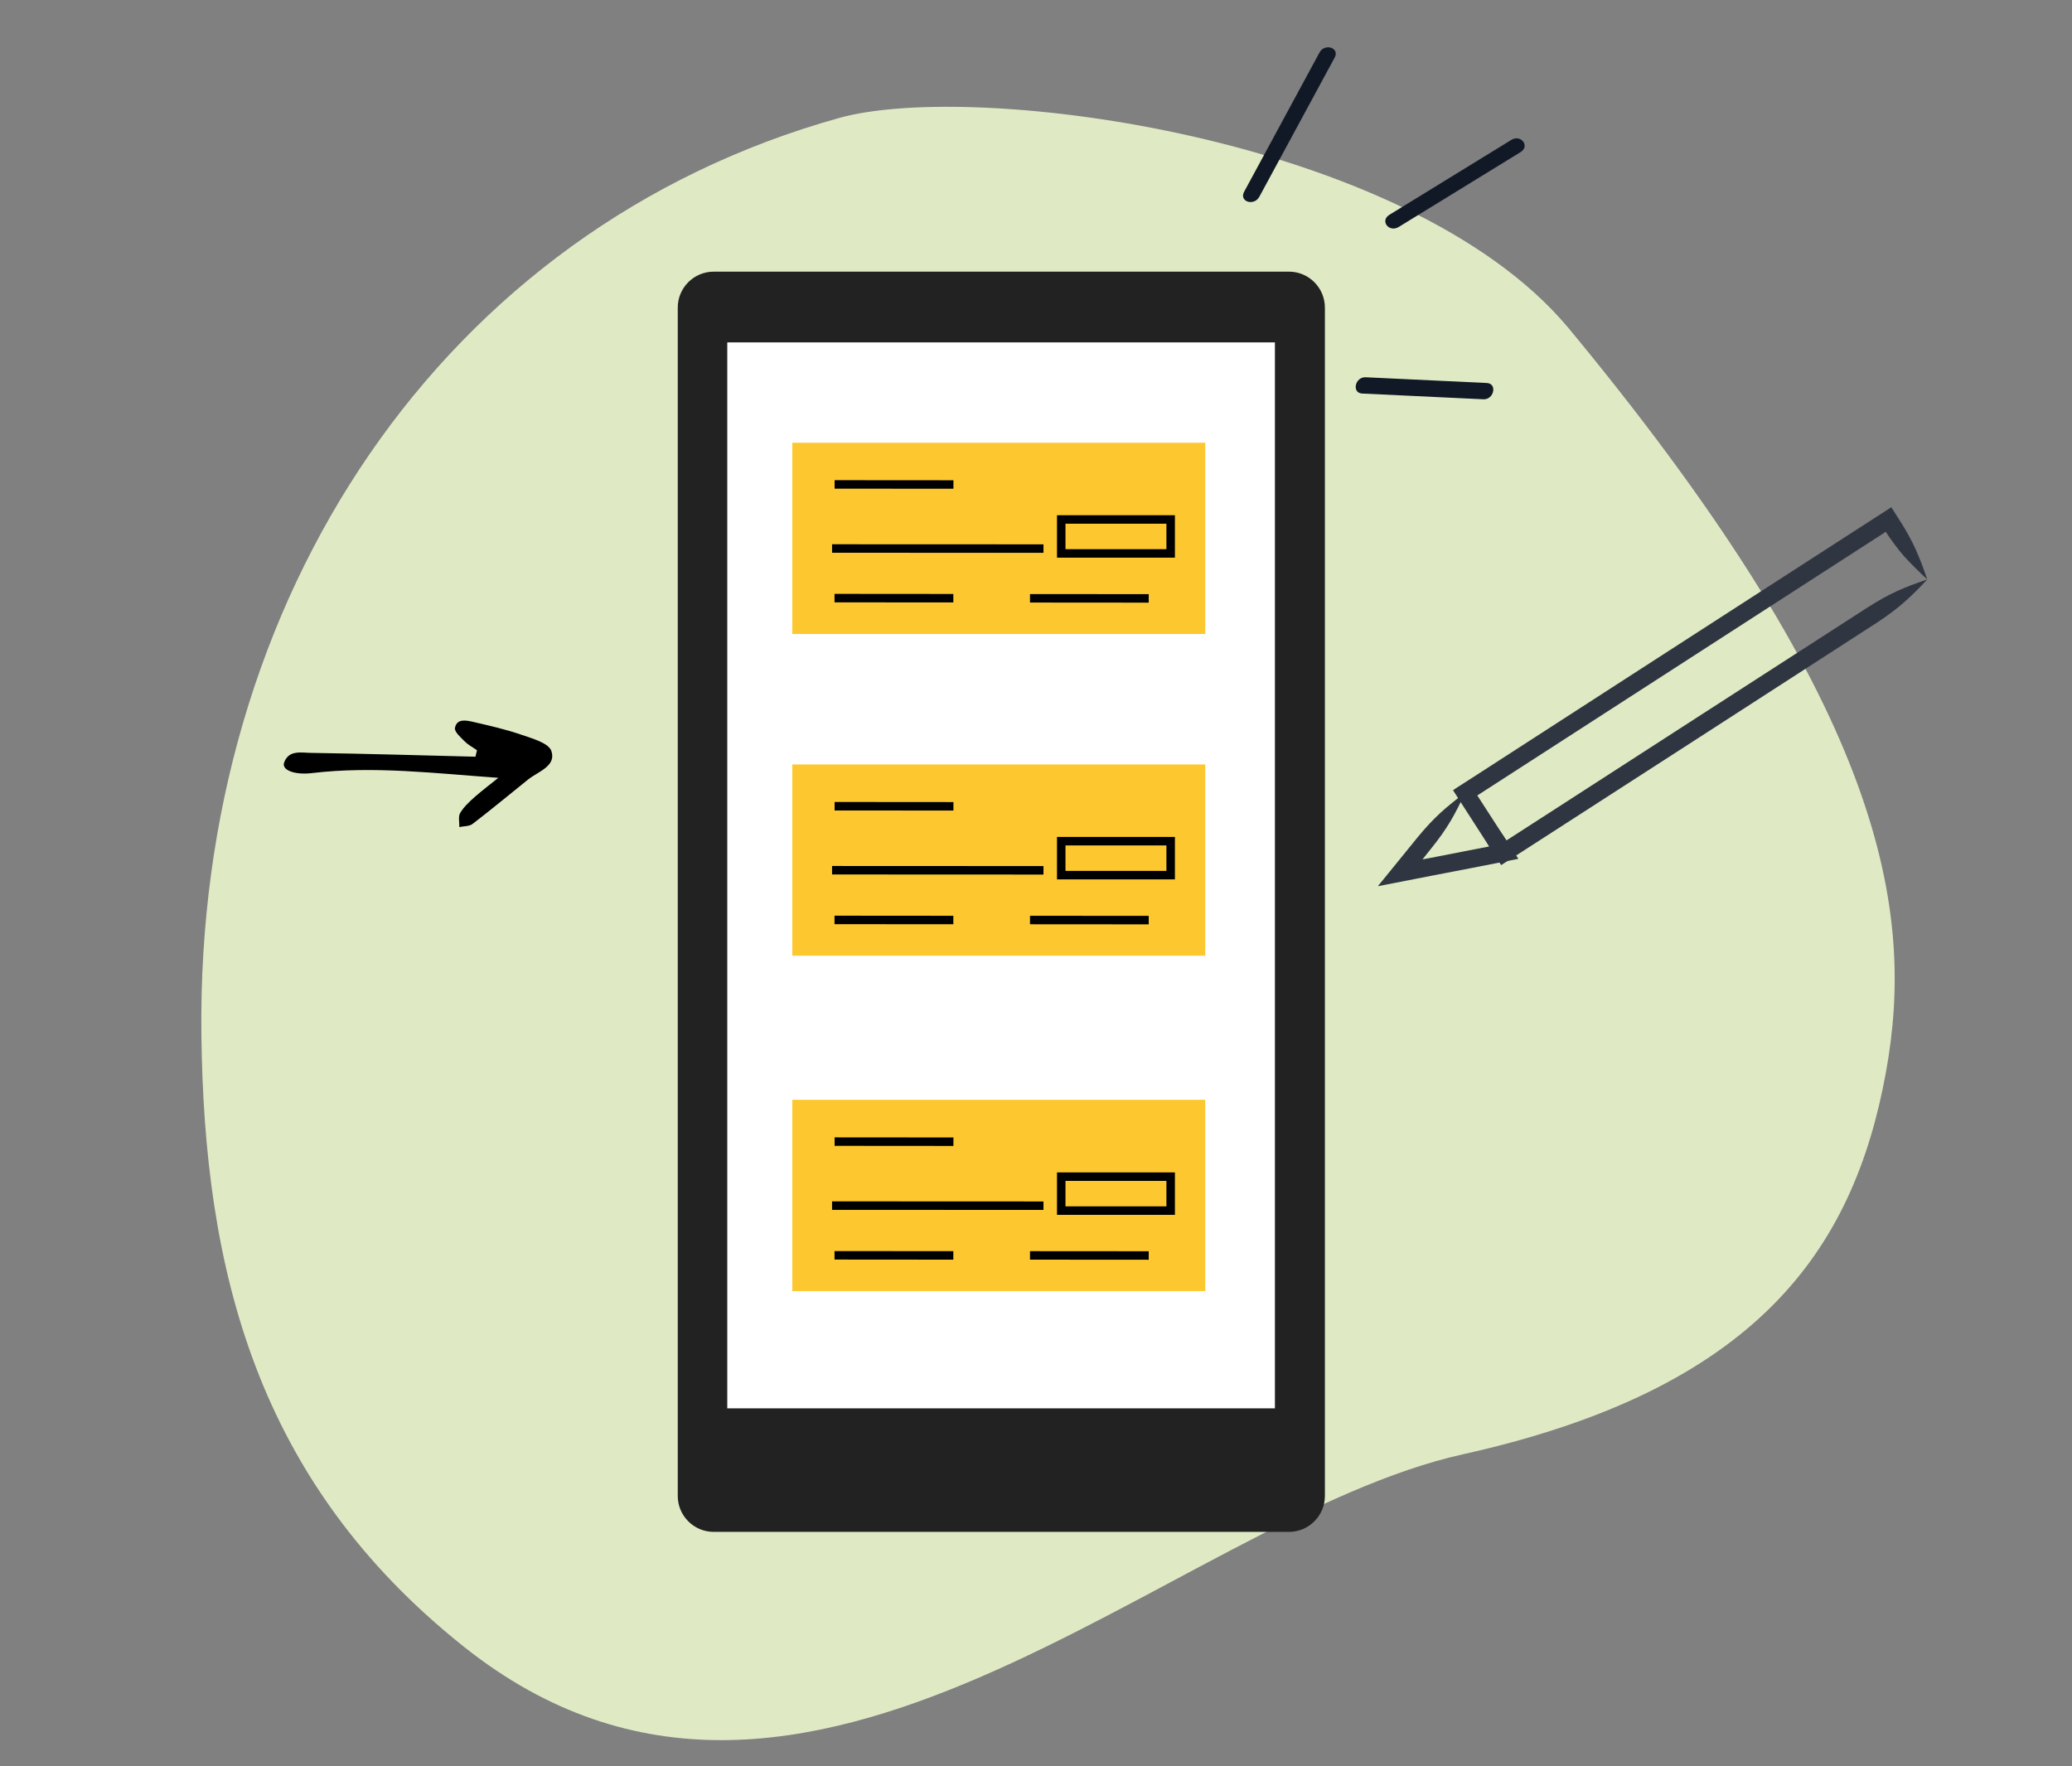 <svg width="244" height="208" viewBox="0 0 244 208" fill="none" xmlns="http://www.w3.org/2000/svg">
<rect x="0" y="0" width="244" height="208" fill="#808080" stroke="none"/>
<path d="M222.088 126.279C225.562 107.173 221.863 83.854 185.656 39.788C185.292 39.348 184.938 38.919 184.584 38.49C165.682 16.082 114.872 9.413 98.811 13.895C52.172 26.911 23.116 70.355 23.716 121.819C24.038 149.492 30.139 174.473 54.648 193.954C94.758 225.841 137.848 178.933 172.308 171.267C206.767 163.601 218.261 147.337 222.088 126.279Z" fill="#DFEAC5"/>
<path d="M160.825 44.43C159.56 44.366 159.152 46.296 160.417 46.349C165.167 46.575 169.927 46.8 174.677 47.025C175.942 47.089 176.35 45.159 175.085 45.106C170.335 44.881 165.574 44.655 160.825 44.43Z" fill="#121926"/>
<path d="M164.717 26.729C169.499 23.791 174.28 20.853 179.062 17.916C180.209 17.208 179.105 15.782 177.969 16.479C173.187 19.417 168.405 22.354 163.623 25.292C162.465 26 163.569 27.426 164.717 26.729Z" fill="#121926"/>
<path d="M148.302 23.169C151.261 17.712 154.209 12.244 157.169 6.787C157.801 5.629 156 5.039 155.378 6.197C152.419 11.654 149.47 17.122 146.511 22.58C145.879 23.738 147.669 24.327 148.302 23.169Z" fill="#121926"/>
<path d="M151.786 31.993H84.047C81.71 31.993 79.812 33.891 79.812 36.228V176.178C79.812 178.515 81.71 180.413 84.047 180.413H151.786C154.124 180.413 156.021 178.515 156.021 176.178V36.239C156.021 33.891 154.124 31.993 151.786 31.993Z" fill="#222222"/>
<path d="M150.135 40.324H85.644V165.864H150.135V40.324Z" fill="white"/>
<path d="M141.933 52.14H93.3V74.666H141.933V52.14Z" fill="#FDC82F"/>
<path d="M97.985 64.599L122.881 64.609" stroke="black" stroke-miterlimit="10"/>
<path d="M98.275 70.441L112.266 70.452" stroke="black" stroke-miterlimit="10"/>
<path d="M98.285 57.05L112.277 57.06" stroke="black" stroke-miterlimit="10"/>
<path d="M121.294 70.463L135.275 70.474" stroke="black" stroke-miterlimit="10"/>
<path d="M137.859 61.178H124.972V65.177H137.859V61.178Z" stroke="black" stroke-miterlimit="10"/>
<path d="M141.933 90.029H93.3V112.555H141.933V90.029Z" fill="#FDC82F"/>
<path d="M97.985 102.488L122.881 102.499" stroke="black" stroke-miterlimit="10"/>
<path d="M98.275 108.342L112.266 108.353" stroke="black" stroke-miterlimit="10"/>
<path d="M98.285 94.95L112.277 94.961" stroke="black" stroke-miterlimit="10"/>
<path d="M121.294 108.353L135.275 108.363" stroke="black" stroke-miterlimit="10"/>
<path d="M137.859 99.067H124.972V103.067H137.859V99.067Z" stroke="black" stroke-miterlimit="10"/>
<path d="M141.933 129.528H93.3V152.055H141.933V129.528Z" fill="#FDC82F"/>
<path d="M97.985 141.987L122.881 141.998" stroke="black" stroke-miterlimit="10"/>
<path d="M98.275 147.841L112.266 147.852" stroke="black" stroke-miterlimit="10"/>
<path d="M98.285 134.449L112.277 134.46" stroke="black" stroke-miterlimit="10"/>
<path d="M121.294 147.852L135.275 147.862" stroke="black" stroke-miterlimit="10"/>
<path d="M137.859 138.577H124.972V142.576H137.859V138.577Z" stroke="black" stroke-miterlimit="10"/>
<path fill-rule="evenodd" clip-rule="evenodd" d="M58.68 91.605C51.314 91.091 44.034 90.179 36.743 91.048C34.684 91.294 33.13 90.694 33.462 89.793C34.02 88.292 35.478 88.657 36.604 88.668C43.069 88.764 49.523 88.957 55.988 89.118C56.053 88.861 56.106 88.603 56.171 88.357C55.688 88.014 55.141 87.735 54.723 87.317C54.252 86.845 53.49 86.18 53.576 85.73C53.791 84.604 54.873 84.829 55.688 85.011C57.586 85.451 59.505 85.88 61.339 86.513C62.647 86.963 64.609 87.499 64.93 88.442C65.531 90.233 63.386 90.855 62.196 91.798C60.02 93.546 57.865 95.336 55.656 97.031C55.27 97.331 54.616 97.288 54.091 97.406C54.112 96.848 53.941 96.173 54.187 95.755C54.605 95.047 55.249 94.447 55.87 93.889C56.771 93.096 57.747 92.367 58.68 91.605Z" fill="black"/>
<path d="M226.956 68.243C224.34 69.133 222.614 69.82 219.901 71.556C216.599 73.679 207.464 79.587 198.758 85.194C193.097 88.85 187.586 92.41 183.233 95.219C181.056 96.624 179.18 97.835 177.711 98.779L177.443 98.95C177.347 99.015 177.422 98.972 177.4 98.982C177.132 98.575 176.929 98.253 176.8 98.06C175.824 96.538 175.063 95.359 174.463 94.447C174.313 94.222 174.173 94.008 174.055 93.815L173.969 93.686C174.463 93.364 174.548 93.311 174.548 93.311C174.548 93.311 214.165 67.74 222.067 62.636L222.195 62.829C222.303 62.99 222.41 63.14 222.506 63.29C222.721 63.58 222.925 63.869 223.118 64.137C223.514 64.673 223.911 65.145 224.308 65.606C225.122 66.485 225.948 67.3 226.956 68.243C226.506 66.935 226.109 65.853 225.616 64.748C225.369 64.201 225.09 63.644 224.769 63.065C224.597 62.775 224.426 62.475 224.254 62.164C224.158 62.014 224.061 61.853 223.965 61.693C223.804 61.435 223.632 61.167 223.461 60.899C223.343 60.717 223.214 60.513 223.064 60.277C222.989 60.159 222.914 60.041 222.839 59.923C222.796 59.859 222.764 59.795 222.71 59.741L222.517 59.87C222.024 60.191 221.456 60.556 220.823 60.964C220.148 61.403 219.333 61.928 218.443 62.497C212.546 66.303 205.588 70.795 198.94 75.084C185.592 83.704 173.444 91.552 173.444 91.552C173.444 91.552 173.208 91.702 171.857 92.571C171.632 92.721 171.364 92.882 171.107 93.064C171.289 93.343 171.482 93.654 171.697 93.986C171.986 94.436 172.329 94.962 172.726 95.584C173.315 96.495 174.077 97.674 175.052 99.197C175.245 99.486 175.535 99.947 175.921 100.548C176.082 100.805 176.253 101.073 176.435 101.352C176.521 101.491 176.618 101.641 176.714 101.792C176.736 101.813 176.757 101.888 176.789 101.877L176.907 101.802L177.143 101.652C177.668 101.309 178.237 100.945 178.859 100.548C180.317 99.604 182.204 98.393 184.38 96.988C188.733 94.179 194.244 90.62 199.905 86.974C208.6 81.356 217.746 75.448 221.038 73.326C223.729 71.556 225.058 70.259 226.956 68.243Z" fill="#303641"/>
<path d="M172.533 93.364C170.324 95.026 168.898 96.216 166.861 98.704C166.336 99.347 165.478 100.398 163.709 102.585C163.484 102.864 163.216 103.185 162.958 103.507C162.83 103.668 162.69 103.829 162.562 103.989L162.369 104.225C162.315 104.3 162.197 104.408 162.358 104.354C165.381 103.764 168.834 103.089 168.834 103.089C168.834 103.089 171.696 102.542 173.283 102.231C176.125 101.674 178.044 101.298 178.805 101.148C178.322 100.398 178.183 100.183 178.054 99.99C177.84 99.658 177.626 99.326 177.411 99.004C177.25 98.768 177.1 98.543 176.95 98.318C176.746 98.028 176.543 97.76 176.339 97.471C175.942 96.935 175.546 96.463 175.149 96.002C174.366 95.112 173.541 94.308 172.533 93.364C172.983 94.672 173.38 95.755 173.873 96.859C174.12 97.406 174.398 97.964 174.72 98.543C174.892 98.843 175.063 99.143 175.235 99.443L175.374 99.679C175.385 99.701 175.374 99.69 175.374 99.69H175.363C174.709 99.819 173.873 99.98 172.876 100.173C171.289 100.483 168.426 101.041 168.426 101.041C168.426 101.041 168.051 101.116 167.504 101.213C167.504 101.213 167.515 101.202 167.526 101.202L167.515 101.213C167.601 101.105 167.687 100.998 167.762 100.902C168.083 100.494 168.308 100.215 168.48 100.001C170.496 97.513 171.364 95.873 172.533 93.364Z" fill="#303641"/>
</svg>
